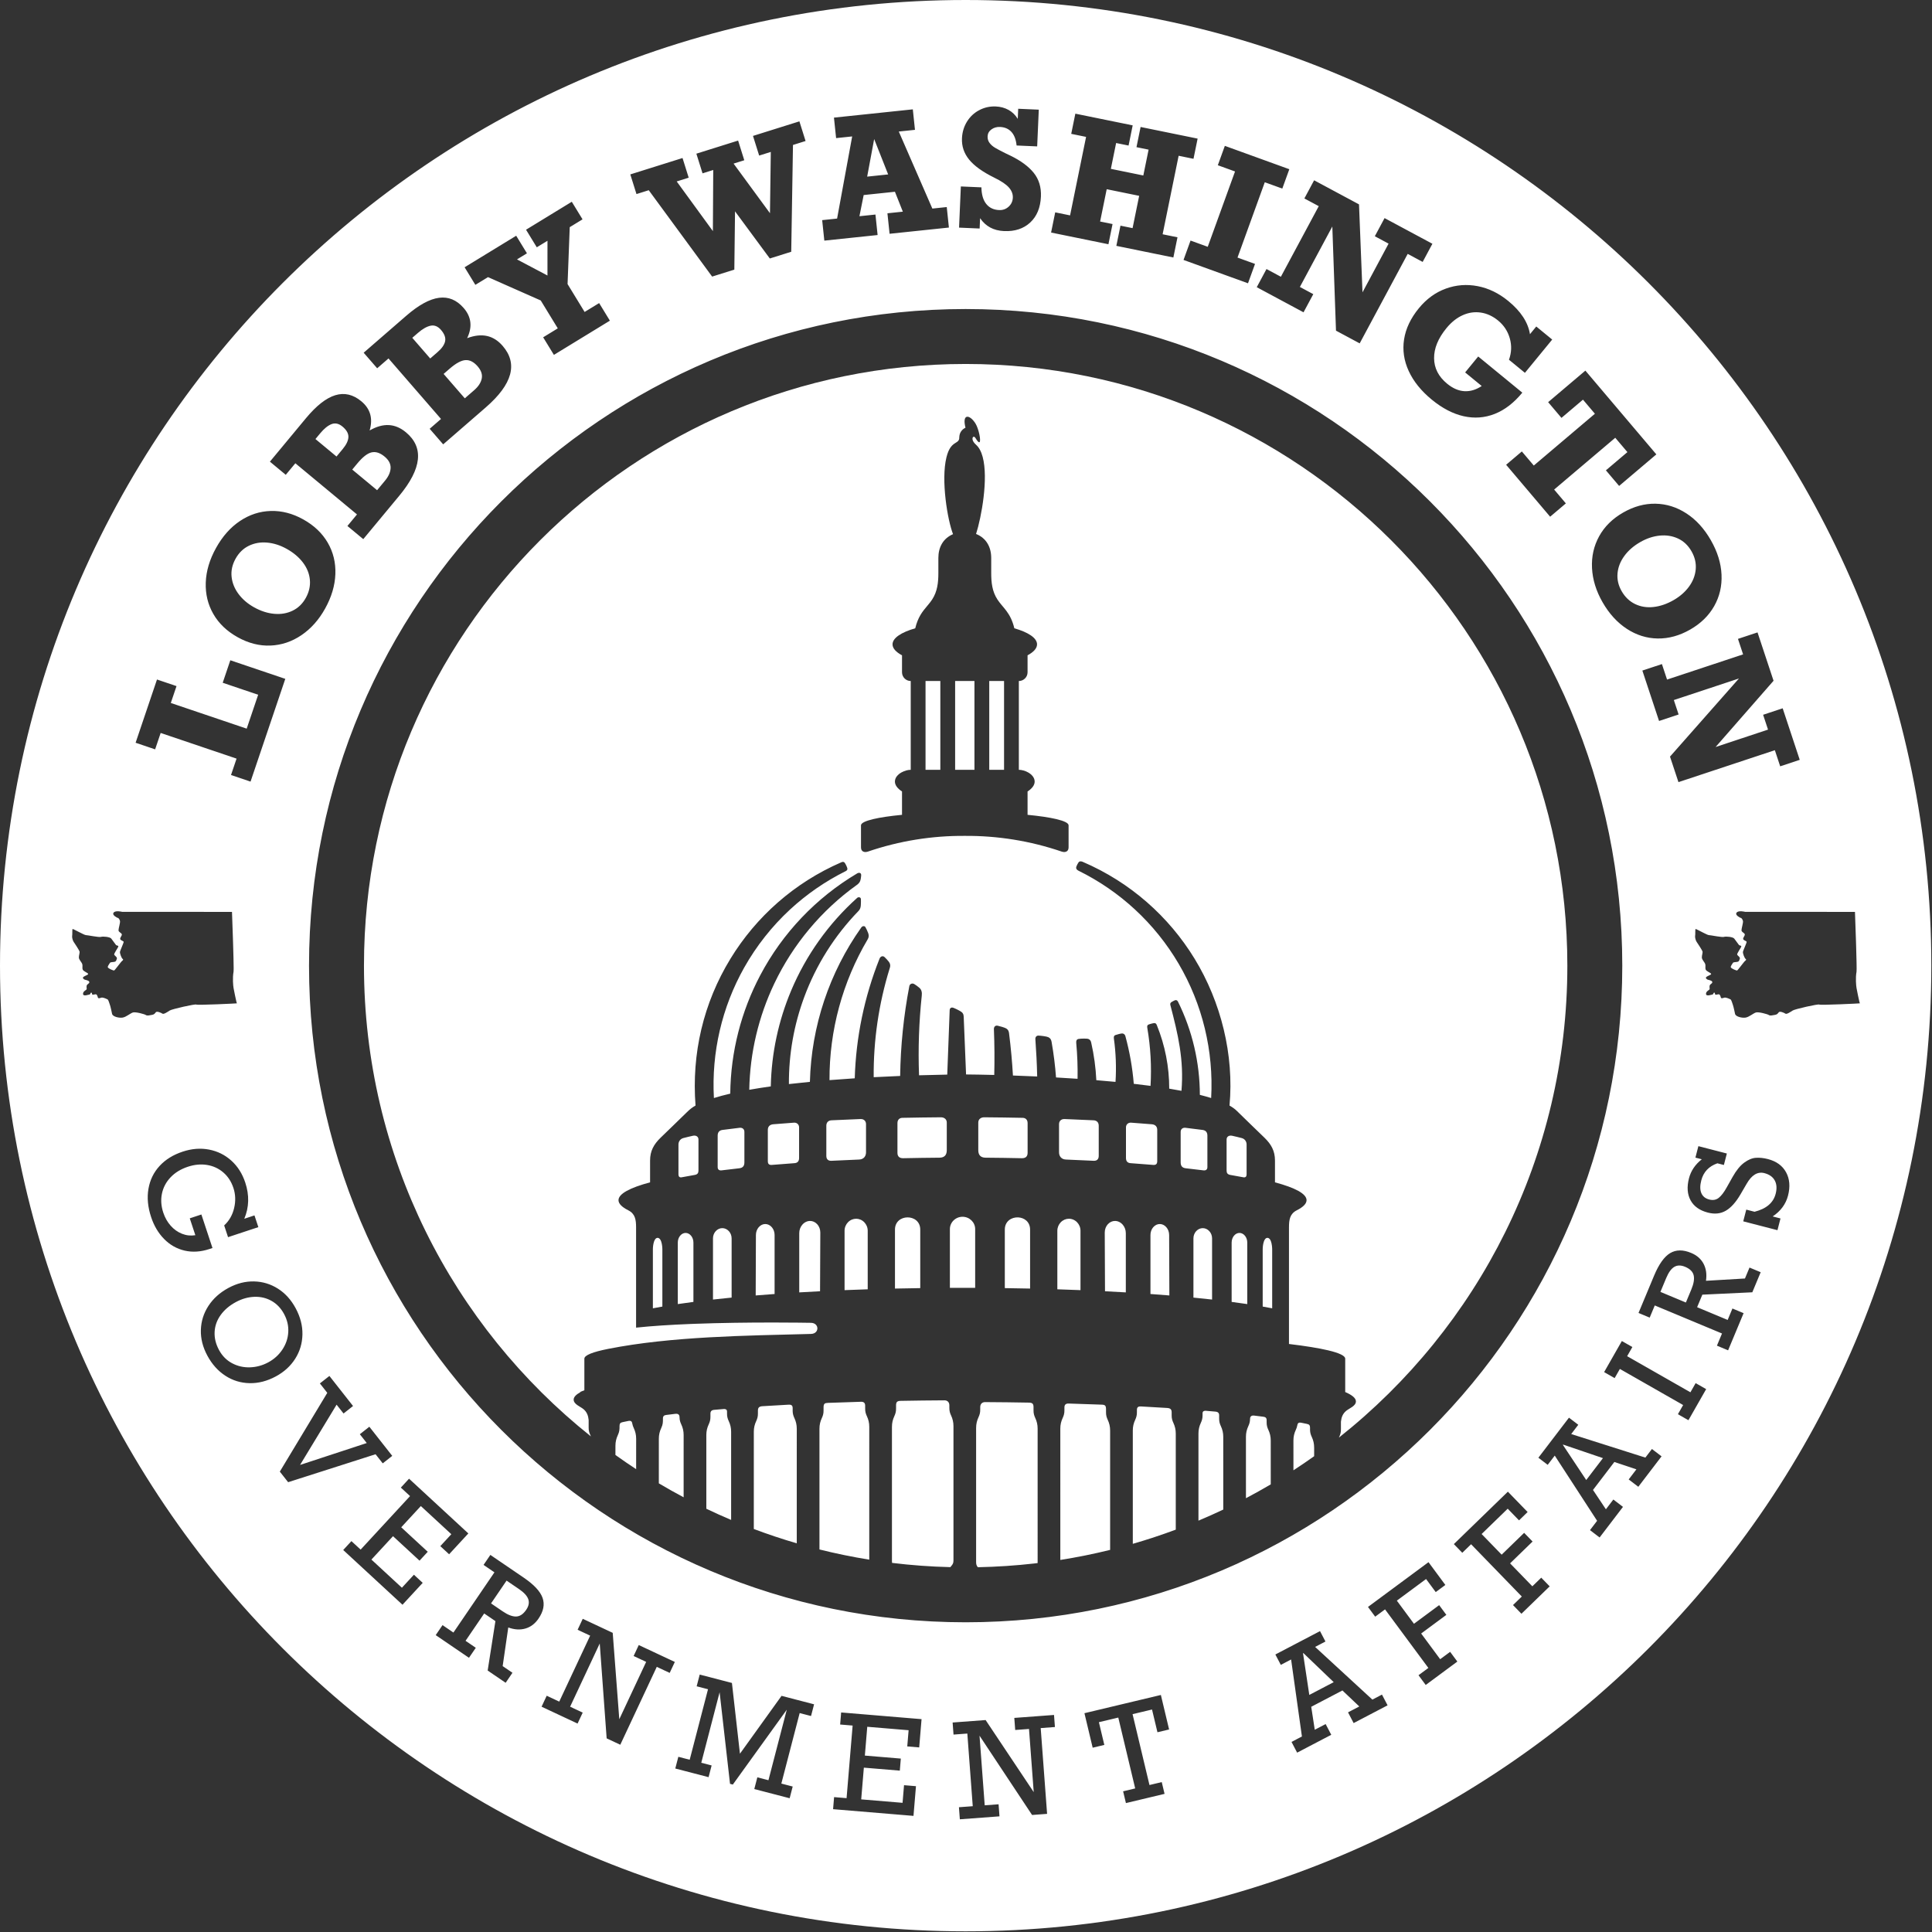 <?xml version="1.0" encoding="UTF-8"?>
<svg width="586px" height="586px" viewBox="0 0 586 586" version="1.1" xmlns="http://www.w3.org/2000/svg" xmlns:xlink="http://www.w3.org/1999/xlink">
    <rect x="0" y="0" width="586" height="586" fill="#333333" stroke="none"/>
    <title>Lobby WA Logo White</title>
    <defs>
        <path d="M292.895,5.68434189e-14 C454.658,5.68434189e-14 585.793,131.134 585.793,292.896 C585.793,454.659 454.658,585.793 292.895,585.793 C131.133,585.793 -1.70530257e-13,454.659 -1.70530257e-13,292.896 C-1.70530257e-13,131.134 131.133,5.68434189e-14 292.895,5.68434189e-14 Z M319.697,520.167 L307.651,521.064 L307.923,524.727 L312.11,524.414 L313.54,543.571 L298.951,521.713 L288.943,522.459 L289.215,526.121 L293.404,525.809 L295.047,547.844 L290.858,548.156 L291.132,551.818 L303.156,550.921 L302.884,547.26 L298.676,547.573 L297.102,526.456 L313.042,550.505 L317.596,550.166 L315.658,524.15 L319.971,523.828 L319.697,520.167 Z M255.131,519.408 L254.825,523.068 L258.613,523.383 L256.777,545.403 L252.99,545.087 L252.685,548.747 L277.073,550.779 L277.825,541.771 L274.204,541.469 L273.759,546.818 L261.214,545.773 L262.017,536.15 L272.926,537.059 L273.231,533.4 L262.322,532.49 L263.051,523.753 L275.594,524.798 L275.184,529.71 L278.805,530.012 L279.519,521.441 L255.131,519.408 Z M352.106,514.105 L328.924,519.635 L331.421,530.1 L334.955,529.258 L333.31,522.363 L339.191,520.96 L344.319,542.453 L340.655,543.327 L341.507,546.899 L353.225,544.103 L352.374,540.531 L348.65,541.42 L343.523,519.927 L349.424,518.519 L351.07,525.413 L354.602,524.571 L352.106,514.105 Z M212.231,507.918 L211.307,511.473 L214.751,512.368 L209.192,533.753 L205.747,532.858 L204.823,536.412 L214.921,539.037 L215.845,535.484 L212.707,534.667 L218.267,513.282 L221.425,541.059 L222.276,541.279 L238.638,518.579 L233.078,539.964 L229.71,539.088 L228.786,542.642 L239.512,545.43 L240.436,541.877 L236.991,540.981 L242.55,519.595 L245.996,520.491 L246.92,516.938 L237.052,514.372 L224.435,531.923 L222.003,510.46 L212.231,507.918 Z M400.379,494.74 L386.835,501.827 L388.484,504.978 L391.607,503.343 L394.889,526.696 L391.735,528.346 L393.437,531.6 L403.786,526.185 L402.084,522.932 L398.783,524.658 L397.713,517.689 L407.174,512.738 L412.29,517.59 L408.874,519.379 L410.576,522.632 L420.87,517.246 L419.167,513.992 L416.26,515.513 L398.894,499.53 L402.027,497.89 L400.379,494.74 Z M176.756,491.004 L175.198,494.328 L179.002,496.111 L169.626,516.12 L165.823,514.337 L164.266,517.663 L175.186,522.778 L176.743,519.454 L172.923,517.664 L181.908,498.488 L184.005,527.264 L188.14,529.202 L199.209,505.578 L203.125,507.413 L204.683,504.088 L193.744,498.963 L192.187,502.288 L195.989,504.069 L187.839,521.465 L185.844,495.262 L176.756,491.004 Z M395.329,501.395 L404.532,510.219 L397.128,514.094 L395.223,501.451 L395.329,501.395 Z M433.282,473.825 L414.926,487.406 L417.11,490.357 L420.1,488.145 L433.242,505.907 L430.252,508.121 L432.437,511.072 L442.03,503.975 L439.846,501.023 L436.823,503.259 L431.056,495.464 L438.698,489.81 L436.514,486.859 L428.872,492.512 L423.681,485.496 L432.545,478.938 L435.476,482.899 L438.396,480.739 L433.282,473.825 Z M148.733,471.625 L146.665,474.659 L149.971,476.911 L137.528,495.172 L134.223,492.919 L132.156,495.953 L142.248,502.831 L144.315,499.796 L141.208,497.679 L146.86,489.385 L150.264,491.704 L147.916,506.694 L153.369,510.409 L155.436,507.374 L152.465,505.35 L154.165,493.63 C156.018,494.309 157.745,494.418 159.35,493.958 C160.954,493.499 162.288,492.488 163.351,490.927 C164.855,488.72 165.262,486.632 164.571,484.663 C163.88,482.695 161.968,480.643 158.837,478.51 L158.837,478.51 L148.733,471.625 Z M292.895,93.733 C182.9,93.733 93.732,182.901 93.732,292.896 C93.732,402.892 182.9,492.06 292.895,492.06 C402.891,492.06 492.058,402.892 492.058,292.896 C492.058,182.901 402.891,93.733 292.895,93.733 Z M153.651,479.419 L157.405,481.978 C158.943,483.025 159.885,484.054 160.235,485.064 C160.585,486.076 160.374,487.147 159.603,488.278 C158.7,489.603 157.68,490.28 156.543,490.309 C155.405,490.339 154.048,489.816 152.468,488.74 L152.468,488.74 L148.939,486.334 L153.651,479.419 Z M457.357,452.444 L440.971,468.344 L443.528,470.98 L446.198,468.389 L461.585,484.247 L458.915,486.837 L461.473,489.472 L470.036,481.163 L467.48,478.527 L464.781,481.145 L458.028,474.187 L464.851,467.566 L462.294,464.931 L455.471,471.551 L449.394,465.288 L457.307,457.608 L460.739,461.146 L463.346,458.615 L457.357,452.444 Z M124.074,448.508 L121.583,451.205 L124.375,453.784 L109.384,470.017 L106.592,467.439 L104.101,470.136 L122.08,486.739 L128.214,480.098 L125.545,477.634 L121.903,481.578 L112.656,473.038 L119.207,465.944 L127.249,473.371 L129.74,470.673 L121.698,463.247 L127.646,456.805 L136.894,465.344 L133.55,468.964 L136.22,471.429 L142.054,465.111 L124.074,448.508 Z M475.886,429.998 L466.609,442.147 L469.435,444.304 L471.575,441.502 L484.423,461.278 L482.262,464.107 L485.181,466.336 L492.269,457.053 L489.35,454.824 L487.089,457.785 L483.174,451.921 L489.654,443.435 L496.342,445.669 L494.002,448.733 L496.92,450.961 L503.971,441.728 L501.051,439.5 L499.061,442.108 L476.565,434.966 L478.711,432.155 L475.886,429.998 Z M99.911,417.341 L97.025,419.611 L99.27,422.467 L84.871,446.361 L87.395,449.569 L113.914,441.09 L116.088,443.854 L118.974,441.584 L112.027,432.748 L109.14,435.018 L111.241,437.691 L91.01,444.334 L102.093,426.056 L104.195,428.729 L107.082,426.46 L99.911,417.341 Z M474.123,438.164 L486.194,442.269 L481.123,448.91 L474.051,438.26 L474.123,438.164 Z M491.93,406.749 L486.551,416.176 L489.741,417.996 L491.327,415.216 L510.518,426.168 L508.932,428.947 L512.121,430.767 L517.501,421.34 L514.311,419.52 L512.725,422.3 L493.533,411.349 L495.119,408.569 L491.93,406.749 Z M77.027,388.672 C74.407,388.616 71.82,389.277 69.267,390.657 C66.69,392.05 64.676,393.859 63.224,396.087 C61.772,398.314 61.007,400.744 60.927,403.377 C60.848,406.009 61.505,408.614 62.897,411.191 C64.309,413.802 66.126,415.831 68.351,417.278 C70.575,418.725 73.026,419.475 75.704,419.53 C78.382,419.585 81.038,418.901 83.672,417.477 C86.18,416.122 88.136,414.336 89.542,412.118 C90.948,409.901 91.678,407.454 91.732,404.776 C91.787,402.098 91.097,399.429 89.66,396.773 C88.28,394.218 86.485,392.244 84.274,390.848 C82.062,389.454 79.646,388.728 77.027,388.672 Z M77.132,393.344 C79.031,393.272 80.772,393.682 82.355,394.571 C83.939,395.462 85.204,396.784 86.151,398.536 C87.117,400.322 87.545,402.162 87.436,404.056 C87.328,405.949 86.733,407.709 85.653,409.337 C84.572,410.964 83.144,412.257 81.369,413.216 C79.629,414.156 77.786,414.66 75.84,414.728 C73.895,414.795 72.08,414.381 70.397,413.486 C68.714,412.59 67.394,411.254 66.434,409.479 C65.444,407.647 64.998,405.809 65.097,403.965 C65.195,402.122 65.806,400.419 66.93,398.857 C68.054,397.295 69.588,395.989 71.535,394.937 C73.367,393.947 75.233,393.416 77.132,393.344 Z M512.945,380.027 C510.48,378.998 508.353,379.021 506.564,380.095 C504.776,381.169 503.151,383.454 501.692,386.95 L501.692,386.95 L496.984,398.235 L500.373,399.649 L501.913,395.957 L522.306,404.465 L520.766,408.157 L524.155,409.571 L528.857,398.299 L525.468,396.885 L524.021,400.355 L514.757,396.491 L516.343,392.689 L531.498,391.969 L534.038,385.88 L530.649,384.466 L529.265,387.784 L517.444,388.481 C517.735,386.53 517.494,384.814 516.72,383.336 C515.947,381.857 514.689,380.754 512.945,380.027 Z M507.831,384.262 C508.751,383.716 509.842,383.706 511.105,384.232 C512.585,384.851 513.454,385.713 513.712,386.821 C513.97,387.928 513.731,389.364 512.995,391.128 L512.995,391.128 L511.35,395.069 L503.628,391.847 L505.377,387.654 C506.093,385.939 506.911,384.808 507.831,384.262 Z M63.411,348.684 C60.834,348.187 58.166,348.395 55.41,349.307 C52.519,350.264 50.181,351.712 48.397,353.654 C46.612,355.595 45.488,357.906 45.026,360.588 C44.563,363.271 44.833,366.126 45.835,369.153 C46.714,371.809 48.031,374.029 49.787,375.813 C51.543,377.596 53.609,378.766 55.987,379.323 C58.365,379.879 60.882,379.718 63.539,378.838 L63.539,378.838 L64.446,378.538 L61.082,368.37 L57.559,369.536 L59.252,374.653 C57.862,374.881 56.511,374.735 55.202,374.217 C53.893,373.697 52.745,372.879 51.758,371.76 C50.771,370.642 50.026,369.324 49.524,367.804 C48.862,365.804 48.729,363.871 49.126,362.006 C49.524,360.142 50.399,358.499 51.753,357.079 C53.105,355.658 54.845,354.596 56.97,353.893 C58.997,353.222 60.945,353.04 62.814,353.346 C64.684,353.652 66.323,354.409 67.729,355.615 C69.136,356.822 70.159,358.389 70.797,360.316 C71.439,362.255 71.513,364.284 71.019,366.4 C70.526,368.517 69.518,370.28 67.995,371.689 L67.995,371.689 L69.171,375.247 L78.361,372.205 L77.183,368.645 L74.096,369.666 C75.563,366.18 75.661,362.521 74.394,358.691 C73.498,355.985 72.089,353.765 70.164,352.031 C68.24,350.296 65.988,349.181 63.411,348.684 Z M515.14,347.643 L514.24,351.122 L516.181,351.623 C514.172,353.203 512.875,355.127 512.288,357.397 C511.614,360.006 511.775,362.231 512.772,364.069 C513.77,365.907 515.522,367.15 518.03,367.798 C520.071,368.325 521.874,368.139 523.438,367.238 C525.001,366.338 526.479,364.703 527.872,362.334 L527.872,362.334 L529.792,359.037 C531.329,356.369 533.118,355.299 535.16,355.826 C536.659,356.214 537.707,356.955 538.304,358.051 C538.901,359.147 538.993,360.495 538.58,362.095 C537.873,364.83 535.739,366.646 532.177,367.54 L532.177,367.54 L529.665,366.892 L528.747,370.447 L539.126,373.129 L540.044,369.574 L537.676,368.961 C540.111,367.331 541.664,365.224 542.331,362.641 C543.033,359.93 542.834,357.573 541.739,355.569 C540.644,353.564 538.805,352.228 536.22,351.561 C534.935,351.229 533.724,351.101 532.589,351.177 C531.453,351.253 530.271,351.742 529.045,352.641 C527.817,353.541 526.645,354.983 525.527,356.967 L525.527,356.967 L523.774,360.084 C522.938,361.603 522.121,362.679 521.325,363.314 C520.529,363.949 519.564,364.12 518.43,363.827 C517.246,363.52 516.447,362.87 516.032,361.875 C515.617,360.88 515.612,359.601 516.016,358.037 C516.677,355.478 518.308,353.748 520.909,352.845 L520.909,352.845 L522.876,353.354 L523.776,349.874 L515.14,347.643 Z M37.079,276.58 C37.079,276.58 35.035,276.035 34.456,276.822 C33.878,277.608 35.655,278.392 35.655,278.392 C35.947,278.381 36.221,278.788 36.382,279.299 C36.543,279.811 35.93,281.607 35.947,282.173 C35.964,282.738 36.842,282.961 36.939,283.37 C37.036,283.779 36.541,284.172 36.447,284.686 C36.353,285.199 37.478,285.383 37.507,285.671 C37.536,285.958 36.549,288.08 36.403,288.625 C36.259,289.17 36.95,290.753 37.186,290.835 C37.421,290.916 37.399,291.235 37.072,291.431 C36.922,291.521 36.446,292.126 35.95,292.762 L35.95,292.762 L35.68,293.11 C35.188,293.741 34.734,294.317 34.625,294.352 C34.387,294.428 32.852,293.753 32.712,293.413 C32.573,293.073 33.164,292.421 33.32,292.09 C33.417,291.885 33.745,291.842 34.1,291.81 L34.1,291.81 L34.368,291.786 C34.501,291.774 34.631,291.757 34.747,291.729 C35.249,291.61 35.238,291.318 35.433,290.82 C35.629,290.321 34.804,289.909 34.645,289.574 C34.487,289.238 35.8,287.492 35.883,287.099 C35.966,286.705 35.385,286.903 35.151,286.585 C34.919,286.268 34.142,285.235 33.759,284.697 C33.376,284.16 31.208,283.97 30.627,284.167 C30.046,284.364 26.532,283.63 26.041,283.629 C25.55,283.629 22.183,281.7 22.025,281.777 C21.945,281.816 21.935,282.226 21.932,282.678 L21.932,282.678 L21.931,283.02 C21.929,283.36 21.922,283.677 21.886,283.833 C21.788,284.249 22.059,285.305 22.347,285.688 C22.635,286.071 23.947,288.116 24.104,288.53 C24.262,288.944 23.916,289.714 23.921,290.4 C23.927,291.086 24.754,291.832 24.942,292.376 C25.131,292.921 24.874,293.571 25.099,294.107 C25.325,294.642 26.733,295.113 26.744,295.405 C26.755,295.697 25.806,295.922 25.325,296.292 C24.843,296.663 25.52,297.11 25.769,297.168 C26.019,297.227 26.986,297.409 27.079,297.799 C27.172,298.19 26.907,298.233 26.49,298.627 C26.073,299.021 26.339,299.723 26.29,300.011 C26.24,300.298 25.124,300.641 25.188,301.49 C25.254,302.34 26.916,301.648 27.134,301.656 C27.352,301.663 27.43,301.251 27.57,301.099 C27.711,300.948 27.876,301.145 27.928,301.525 C27.979,301.906 28.627,301.575 29.04,301.578 C29.453,301.581 29.588,302.23 29.686,302.561 C29.784,302.891 30.138,302.806 30.682,302.617 C31.148,302.456 31.973,302.829 32.406,303.026 L32.406,303.026 L32.586,303.107 C32.914,303.245 33.161,304.364 33.345,304.812 C33.421,304.994 33.546,305.494 33.667,306.021 L33.667,306.021 L33.747,306.373 C33.868,306.915 33.972,307.418 34.001,307.56 L34.001,307.56 L34.009,307.599 C34.298,308.395 36.128,308.823 37.205,308.645 C38.282,308.467 39.509,307.35 40.314,307.099 C41.119,306.849 43.89,307.603 44.272,307.885 C44.654,308.168 45.402,307.93 46.066,307.831 C46.731,307.732 46.923,307.469 47.252,307.038 C47.581,306.606 48.901,307.195 49.278,307.459 C49.655,307.722 50.803,306.938 51.485,306.5 C52.167,306.063 59.21,304.464 59.542,304.699 C59.873,304.935 71.993,304.364 71.864,304.317 C71.797,304.292 71.559,303.237 71.327,302.129 L71.327,302.129 L71.235,301.686 C71.053,300.803 70.891,299.97 70.841,299.689 C70.718,299.011 70.491,296.623 70.84,294.739 C70.857,294.643 70.867,294.38 70.869,293.984 L70.869,293.984 L70.869,293.613 C70.865,292.14 70.796,289.458 70.71,286.652 L70.71,286.652 L70.674,285.499 C70.668,285.3 70.662,285.101 70.655,284.902 L70.636,284.307 C70.504,280.261 70.365,276.586 70.365,276.586 L70.365,276.586 Z M529.347,276.58 C529.347,276.58 527.302,276.035 526.724,276.822 C526.145,277.608 527.923,278.392 527.923,278.392 C528.216,278.381 528.489,278.788 528.65,279.299 C528.811,279.811 528.198,281.607 528.215,282.173 C528.232,282.738 529.11,282.961 529.207,283.37 C529.304,283.779 528.809,284.172 528.716,284.686 C528.622,285.199 529.746,285.383 529.775,285.671 C529.805,285.958 528.816,288.08 528.672,288.625 C528.526,289.17 529.218,290.753 529.453,290.835 C529.689,290.916 529.667,291.235 529.341,291.431 C529.191,291.521 528.714,292.126 528.219,292.762 L528.219,292.762 L527.948,293.11 C527.456,293.741 527.002,294.317 526.893,294.352 C526.656,294.428 525.12,293.753 524.98,293.413 C524.84,293.073 525.432,292.421 525.588,292.09 C525.684,291.885 526.013,291.842 526.368,291.81 L526.636,291.786 C526.769,291.774 526.899,291.757 527.015,291.729 C527.517,291.61 527.506,291.318 527.702,290.82 C527.897,290.321 527.072,289.909 526.914,289.574 C526.755,289.238 528.068,287.492 528.151,287.099 C528.234,286.705 527.653,286.903 527.42,286.585 C527.187,286.268 526.411,285.235 526.027,284.697 C525.644,284.16 523.477,283.97 522.896,284.167 C522.629,284.257 521.746,284.152 520.821,284.011 L520.821,284.011 L520.315,283.932 C519.394,283.784 518.533,283.629 518.308,283.629 C518.098,283.629 517.359,283.275 516.571,282.876 L516.571,282.876 L516.176,282.674 C515.253,282.201 514.372,281.739 514.292,281.777 C514.213,281.816 514.203,282.226 514.2,282.678 L514.2,282.678 L514.198,283.02 C514.196,283.36 514.19,283.677 514.153,283.833 C514.057,284.249 514.327,285.305 514.615,285.688 C514.903,286.071 516.215,288.116 516.372,288.53 C516.53,288.944 516.183,289.714 516.19,290.4 C516.196,291.086 517.022,291.832 517.21,292.376 C517.399,292.921 517.141,293.571 517.368,294.107 C517.593,294.642 519.002,295.113 519.012,295.405 C519.023,295.697 518.075,295.922 517.593,296.292 C517.112,296.663 517.788,297.11 518.038,297.168 C518.288,297.227 519.254,297.409 519.346,297.799 C519.44,298.19 519.175,298.233 518.758,298.627 C518.341,299.021 518.607,299.723 518.557,300.011 C518.508,300.298 517.392,300.641 517.457,301.49 C517.521,302.34 519.183,301.648 519.401,301.656 C519.619,301.663 519.698,301.251 519.839,301.099 C519.979,300.948 520.144,301.145 520.195,301.525 C520.226,301.754 520.472,301.726 520.752,301.668 L520.752,301.668 L520.943,301.627 C521.071,301.6 521.197,301.577 521.308,301.578 C521.721,301.581 521.856,302.23 521.954,302.561 C522.053,302.891 522.405,302.806 522.95,302.617 C523.494,302.429 524.527,302.969 524.854,303.107 C525.182,303.245 525.429,304.364 525.614,304.812 C525.799,305.258 526.278,307.599 526.278,307.599 C526.566,308.395 528.396,308.823 529.473,308.645 C530.551,308.467 531.777,307.35 532.582,307.099 C533.386,306.849 536.159,307.603 536.541,307.885 C536.922,308.168 537.671,307.93 538.335,307.831 C538.998,307.732 539.191,307.469 539.52,307.038 C539.85,306.606 541.169,307.195 541.546,307.459 C541.923,307.722 543.072,306.938 543.753,306.5 C544.435,306.063 551.479,304.464 551.809,304.699 C552.141,304.935 564.261,304.364 564.132,304.317 C564.066,304.292 563.827,303.237 563.595,302.129 L563.503,301.686 C563.321,300.803 563.159,299.97 563.109,299.689 C562.986,299.011 562.759,296.623 563.108,294.739 C563.187,294.313 563.099,290.606 562.978,286.652 L562.943,285.499 C562.801,281.013 562.633,276.586 562.633,276.586 L562.633,276.586 Z M533.08,191.816 L527.147,193.781 L528.704,198.48 L505.637,206.123 L504.08,201.424 L498.148,203.39 L503.213,218.68 L509.146,216.714 L507.695,212.333 L527.445,205.791 L506.532,229.489 L509.096,237.23 L538.334,227.544 L539.953,232.433 L545.885,230.467 L540.707,214.835 L534.774,216.801 L536.264,221.297 L520.361,226.58 L537.94,206.483 L533.08,191.816 Z M69.859,200.268 L67.551,207.091 L78.303,210.728 L74.827,221.006 L51.808,213.221 L53.538,208.105 L47.617,206.103 L41.13,225.286 L47.051,227.288 L48.733,222.315 L71.752,230.1 L70.07,235.073 L75.991,237.075 L86.532,205.907 L69.859,200.268 Z M82.585,154.977 L82.131,154.984 C78.799,155.078 75.691,156.088 72.805,158.013 C69.919,159.937 67.495,162.664 65.532,166.193 C63.57,169.72 62.53,173.226 62.41,176.706 C62.29,180.188 63.059,183.368 64.719,186.246 C66.378,189.126 68.836,191.471 72.095,193.281 C75.366,195.102 78.68,195.943 82.035,195.806 C85.39,195.668 88.514,194.621 91.41,192.665 C94.305,190.708 96.706,188.014 98.612,184.586 C100.559,181.086 101.595,177.597 101.722,174.119 C101.849,170.642 101.073,167.463 99.395,164.584 C97.718,161.706 95.244,159.356 91.971,157.536 C88.742,155.74 85.461,154.89 82.131,154.984 Z M502.157,152.781 C498.835,152.716 495.558,153.61 492.324,155.465 C489.076,157.327 486.645,159.731 485.029,162.674 C483.414,165.617 482.697,168.834 482.879,172.324 C483.059,175.815 484.126,179.26 486.077,182.664 C488.07,186.138 490.522,188.827 493.434,190.731 C496.348,192.636 499.469,193.612 502.802,193.663 C506.133,193.713 509.423,192.807 512.672,190.944 C515.876,189.106 518.298,186.736 519.938,183.835 C521.577,180.934 522.318,177.75 522.16,174.285 C522.003,170.819 520.92,167.335 518.911,163.833 C516.903,160.332 514.439,157.63 511.519,155.73 C508.599,153.83 505.479,152.846 502.157,152.781 Z M75.494,165.532 C77.188,164.715 79.033,164.396 81.029,164.576 C83.025,164.756 84.998,165.387 86.947,166.471 C88.996,167.611 90.638,168.988 91.872,170.605 C93.106,172.221 93.812,173.968 93.989,175.844 C94.165,177.72 93.752,179.56 92.748,181.366 C91.776,183.114 90.452,184.398 88.777,185.216 C87.102,186.034 85.246,186.356 83.21,186.182 C81.174,186.008 79.131,185.352 77.082,184.213 C75.133,183.129 73.558,181.783 72.355,180.174 C71.153,178.567 70.451,176.831 70.248,174.969 C70.045,173.106 70.445,171.272 71.449,169.467 C72.453,167.661 73.802,166.35 75.494,165.532 Z M503.414,162.456 C505.411,162.258 507.26,162.552 508.96,163.339 C510.66,164.127 512.023,165.417 513.052,167.209 C514.079,169.001 514.506,170.834 514.331,172.706 C514.157,174.577 513.478,176.322 512.293,177.939 C511.108,179.555 509.548,180.919 507.614,182.028 C505.58,183.194 503.553,183.889 501.531,184.11 C499.509,184.333 497.65,184.035 495.951,183.218 C494.254,182.401 492.89,181.096 491.863,179.305 C490.868,177.569 490.452,175.773 490.617,173.916 C490.781,172.059 491.464,170.303 492.664,168.65 C493.864,166.995 495.482,165.585 497.515,164.419 C499.45,163.309 501.416,162.655 503.414,162.456 Z M109.593,121.713 C107.101,119.646 104.469,119.032 101.697,119.874 C98.926,120.717 95.955,123.048 92.783,126.87 L92.783,126.87 L81.865,140.027 L86.675,144.018 L89.581,140.517 L108.28,156.034 L105.375,159.537 L110.185,163.527 L121.097,150.377 C127.956,142.112 128.629,135.691 123.116,131.116 C121.474,129.753 119.745,129.025 117.929,128.932 C116.112,128.839 114.174,129.383 112.115,130.564 C113.177,126.94 112.336,123.99 109.593,121.713 Z M480.864,112.413 L469.573,121.981 L473.612,126.749 L480.136,121.222 L483.756,125.495 L465.217,141.204 L461.596,136.931 L456.828,140.971 L470.177,156.727 L474.945,152.686 L471.39,148.489 L489.929,132.781 L493.614,137.13 L487.091,142.657 L491.1,147.388 L502.391,137.82 L480.864,112.413 Z M112.691,137.214 C113.952,136.918 115.272,137.342 116.651,138.486 C117.917,139.536 118.524,140.691 118.476,141.951 C118.426,143.21 117.86,144.491 116.779,145.793 L116.779,145.793 L114.378,148.686 L106.839,142.428 L108.382,140.569 C109.992,138.628 111.429,137.509 112.691,137.214 Z M100.562,128.642 C101.665,128.216 102.769,128.46 103.87,129.375 C105.111,130.404 105.711,131.463 105.675,132.552 C105.638,133.641 105.063,134.856 103.952,136.196 L103.952,136.196 L102.067,138.468 L95.679,133.168 L97.113,131.44 C98.307,130 99.457,129.067 100.562,128.642 Z M140.643,93.426 C138.521,90.98 136.024,89.947 133.152,90.327 C130.28,90.707 126.97,92.525 123.218,95.779 L123.218,95.779 L110.305,106.984 L114.401,111.704 L117.838,108.723 L133.763,127.076 L130.326,130.058 L134.423,134.779 L147.33,123.58 C155.442,116.54 157.152,110.314 152.456,104.903 C151.057,103.292 149.47,102.292 147.693,101.904 C145.916,101.517 143.916,101.738 141.692,102.569 C143.329,99.166 142.979,96.119 140.643,93.426 Z M448.201,86.795 C444.892,86.157 441.672,86.405 438.539,87.542 C435.406,88.677 432.678,90.662 430.355,93.494 C427.879,96.516 426.384,99.66 425.875,102.926 C425.365,106.192 425.834,109.398 427.285,112.545 C428.735,115.692 431.071,118.587 434.292,121.228 C437.489,123.849 440.71,125.521 443.957,126.246 C447.204,126.971 450.344,126.735 453.377,125.538 C456.411,124.341 459.197,122.194 461.738,119.097 L461.738,119.097 L448.359,108.127 L444.397,112.96 L449.423,117.082 C447.707,118.225 445.962,118.748 444.187,118.651 C442.412,118.555 440.662,117.8 438.936,116.384 C436.329,114.247 435.009,111.675 434.977,108.669 C434.946,105.664 436.194,102.619 438.723,99.535 C440.21,97.721 441.853,96.411 443.654,95.603 C445.454,94.794 447.288,94.53 449.155,94.808 C451.023,95.086 452.769,95.892 454.394,97.224 C456.145,98.66 457.327,100.462 457.941,102.628 C458.556,104.795 458.472,106.959 457.691,109.119 L457.691,109.119 L462.528,113.085 L470.803,102.993 L465.97,99.031 L464.058,101.361 C463.483,97.774 461.293,94.421 457.49,91.303 C454.606,88.937 451.51,87.435 448.201,86.795 Z M141.177,109.224 C142.47,109.137 143.704,109.77 144.878,111.123 C145.956,112.365 146.368,113.604 146.114,114.838 C145.86,116.073 145.094,117.245 143.815,118.354 L143.815,118.354 L140.977,120.818 L134.554,113.416 L136.38,111.833 C138.285,110.18 139.884,109.31 141.177,109.224 Z M130.605,98.792 C131.763,98.552 132.812,98.972 133.751,100.055 C134.806,101.272 135.227,102.414 135.013,103.483 C134.8,104.551 134.036,105.657 132.72,106.798 L132.72,106.798 L130.49,108.732 L125.05,102.463 L126.747,100.992 C128.16,99.766 129.445,99.033 130.605,98.792 Z M173.43,61.196 L159.555,69.677 L162.814,75.01 L166.057,73.028 L166.051,83.565 L156.81,78.68 L159.829,76.835 L156.568,71.503 L140.922,81.066 L144.181,86.399 L148.014,84.057 L164.012,91.135 L169.184,99.597 L164.747,102.309 L168.006,107.641 L184.986,97.263 L181.726,91.93 L177.322,94.622 L172.15,86.161 L172.808,68.901 L176.69,66.529 L173.43,61.196 Z M398.588,54.685 L395.633,60.192 L399.995,62.532 L388.505,83.944 L384.144,81.603 L381.188,87.111 L395.38,94.727 L398.335,89.219 L394.271,87.038 L404.108,68.706 L405.224,100.293 L412.409,104.149 L426.973,77.009 L431.511,79.444 L434.466,73.938 L419.956,66.151 L417.002,71.658 L421.175,73.898 L413.263,88.67 L412.204,61.991 L398.588,54.685 Z M371.51,44.242 L369.382,50.119 L374.601,52.008 L366.324,74.857 L361.106,72.966 L358.978,78.842 L378.535,85.926 L380.663,80.05 L375.351,78.126 L383.626,55.278 L388.938,57.202 L391.067,51.326 L371.51,44.242 Z M242.468,36.807 L228.392,41.224 L230.263,47.187 L233.793,46.079 L233.541,64.666 L222.506,49.622 L225.75,48.603 L223.878,42.639 L211.217,46.613 L213.088,52.576 L216.333,51.558 L216.228,70.098 L205.251,55.035 L208.89,53.893 L207.019,47.93 L191.181,52.9 L193.052,58.864 L196.773,57.696 L215.999,83.892 L222.732,81.778 L222.944,64.101 L233.494,78.401 L239.991,76.363 L240.52,43.969 L244.34,42.769 L242.468,36.807 Z M326.166,34.476 L324.916,40.6 L329.423,41.52 L324.566,65.329 L320.059,64.409 L318.809,70.534 L336.201,74.082 L337.45,67.957 L333.678,67.188 L335.677,57.389 L345.524,59.398 L343.525,69.197 L339.851,68.448 L338.602,74.571 L355.895,78.1 L357.145,71.975 L352.637,71.056 L357.495,47.247 L362.002,48.166 L363.252,42.043 L345.958,38.514 L344.709,44.639 L348.383,45.388 L346.783,53.226 L336.936,51.217 L338.535,43.379 L342.308,44.148 L343.557,38.025 L326.166,34.476 Z M276.869,33.167 L252.95,35.677 L253.602,41.892 L258.476,41.38 L253.901,66.294 L249.376,66.769 L250.029,72.985 L266.19,71.289 L265.537,65.073 L260.675,65.583 L261.964,59.159 L271.444,58.163 L273.842,64.202 L269.167,64.692 L269.82,70.908 L287.815,69.02 L287.162,62.804 L282.793,63.263 L272.614,39.897 L277.521,39.382 L276.869,33.167 Z M302.046,32.293 C300.258,32.214 298.585,32.586 297.026,33.405 C295.467,34.224 294.224,35.389 293.294,36.896 C292.365,38.404 291.859,40.091 291.777,41.962 C291.673,44.351 292.397,46.501 293.949,48.41 C295.502,50.32 298.055,52.151 301.609,53.902 C303.697,54.922 305.164,55.911 306.01,56.869 C306.855,57.827 307.253,58.859 307.206,59.964 C307.158,61.053 306.731,61.964 305.926,62.694 C305.121,63.426 304.158,63.767 303.038,63.717 C301.365,63.644 300.061,63.019 299.129,61.844 C298.196,60.67 297.711,58.997 297.676,56.825 L297.676,56.825 L291.439,56.553 L290.893,69.041 L297.137,69.314 L297.275,66.175 C298.94,68.645 301.365,69.949 304.549,70.089 C307.814,70.231 310.456,69.365 312.475,67.49 C314.494,65.614 315.577,62.994 315.724,59.628 C315.848,56.799 315.126,54.405 313.56,52.446 C311.992,50.488 309.623,48.739 306.451,47.198 L306.451,47.198 L304.992,46.499 C303.589,45.802 302.539,45.247 301.841,44.833 C301.142,44.42 300.578,43.927 300.147,43.354 C299.717,42.781 299.517,42.113 299.551,41.349 C299.589,40.487 299.977,39.786 300.718,39.248 C301.458,38.71 302.332,38.464 303.34,38.508 C304.771,38.571 305.917,39.073 306.78,40.016 C307.643,40.958 308.165,42.33 308.346,44.13 L308.346,44.13 L314.589,44.403 L315.077,33.263 L308.832,32.99 L308.698,36.055 C307.983,34.884 307.054,33.979 305.91,33.342 C304.765,32.706 303.477,32.356 302.046,32.293 Z M265.145,42.178 L269.388,52.905 L263.023,53.573 L265.145,42.178 Z" id="path-1"></path>
    </defs>
    <g id="Lobby-WA-Logo-White" stroke="none" stroke-width="1" fill="none" fill-rule="evenodd">
        <g id="Group">
            <path d="M314.727,474.099 L313.76,474.217 C308.113,474.859 302.388,475.244 296.597,475.359 C296.315,475.016 296.055,474.614 296.068,473.869 L296.068,433.114 C296.068,431.9 296.313,430.894 296.806,429.831 C297.088,429.226 297.341,428.506 297.314,427.516 L297.314,426.799 C297.314,426.296 297.476,425.895 297.768,425.63 C298.018,425.403 298.367,425.275 298.791,425.276 C303.509,425.296 307.446,425.353 311.995,425.431 C312.558,425.44 312.955,425.502 313.196,425.758 C313.387,425.962 313.482,426.291 313.482,426.813 L313.482,427.729 C313.454,428.717 313.706,429.437 313.988,430.043 C314.483,431.108 314.726,432.111 314.726,433.326 L314.727,474.099 Z M286.476,424.739 C286.898,424.737 287.247,424.867 287.498,425.094 C287.789,425.358 287.952,425.76 287.952,426.261 L287.952,426.979 C287.923,427.968 288.176,428.688 288.459,429.293 C288.953,430.356 289.198,431.361 289.198,432.576 L289.198,473.332 C289.213,474.118 288.92,474.521 288.624,474.877 C288.481,475.046 288.356,475.187 288.255,475.333 C282.286,475.189 276.389,474.754 270.576,474.046 C270.55,473.893 270.537,473.729 270.54,473.543 L270.54,432.789 C270.54,431.574 270.783,430.57 271.278,429.507 C271.558,428.9 271.812,428.18 271.785,427.191 L271.785,426.276 C271.785,425.754 271.879,425.426 272.069,425.222 C272.31,424.966 272.707,424.903 273.269,424.895 C277.819,424.816 281.758,424.76 286.476,424.739 Z M324.126,425.71 C327.523,425.806 330.855,425.92 334.113,426.047 C334.605,426.066 334.976,426.1 335.206,426.354 C335.377,426.545 335.469,426.86 335.469,427.39 L335.469,428.304 C335.441,429.292 335.694,430.012 335.976,430.618 C336.47,431.682 336.715,432.686 336.715,433.901 L336.715,470.102 C331.756,471.324 326.717,472.343 321.609,473.151 L321.607,433.326 C321.607,432.111 321.85,431.108 322.345,430.043 C322.628,429.437 322.879,428.717 322.852,427.729 L322.852,426.889 C322.852,426.43 322.984,426.128 323.211,425.947 C323.435,425.768 323.751,425.7 324.126,425.71 Z M261.139,425.174 C261.514,425.164 261.833,425.231 262.056,425.41 C262.282,425.592 262.414,425.893 262.414,426.352 L262.414,427.191 C262.385,428.18 262.637,428.9 262.921,429.507 C263.417,430.57 263.659,431.574 263.659,432.789 L263.658,473.067 C258.549,472.245 253.51,471.209 248.553,469.972 L248.553,433.364 C248.553,432.151 248.794,431.146 249.29,430.081 C249.572,429.475 249.825,428.755 249.796,427.767 L249.796,426.852 C249.796,426.324 249.889,426.007 250.061,425.817 C250.289,425.565 250.661,425.53 251.155,425.51 C254.411,425.384 257.744,425.269 261.139,425.174 Z M345.924,426.59 L346.081,426.594 C348.78,426.736 351.42,426.89 353.985,427.053 C354.469,427.084 354.831,427.18 355.062,427.405 C355.273,427.608 355.38,427.917 355.38,428.378 L355.38,429.226 C355.35,430.214 355.604,430.934 355.886,431.54 C356.381,432.603 356.624,433.609 356.624,434.823 L356.626,463.96 C352.356,465.552 348.01,466.987 343.595,468.262 L343.594,433.901 C343.594,432.686 343.836,431.683 344.332,430.618 C344.616,430.011 344.868,429.292 344.84,428.304 L344.84,427.623 C344.84,427.13 344.998,426.862 345.246,426.722 C345.467,426.6 345.761,426.579 346.081,426.594 L345.924,426.59 Z M239.187,426.058 C239.505,426.042 239.798,426.064 240.019,426.186 C240.268,426.325 240.426,426.593 240.426,427.085 L240.425,428.03 C240.445,428.885 240.675,429.529 240.933,430.081 C241.428,431.146 241.671,432.151 241.671,433.364 L241.668,468.109 C237.254,466.82 232.909,465.369 228.64,463.763 L228.642,434.286 C228.642,433.073 228.885,432.066 229.38,431.004 C229.662,430.397 229.915,429.677 229.887,428.688 L229.887,427.84 C229.887,427.381 229.993,427.071 230.204,426.869 C230.435,426.644 230.796,426.547 231.282,426.517 C233.846,426.354 236.484,426.2 239.187,426.058 Z M365.611,427.904 L365.737,427.909 C366.711,427.989 367.673,428.072 368.619,428.157 C369.012,428.188 369.336,428.286 369.54,428.517 C369.694,428.692 369.783,428.943 369.783,429.3 L369.783,430.215 C369.755,431.204 370.007,431.924 370.29,432.529 C370.785,433.593 371.029,434.598 371.029,435.813 L371.031,457.871 C368.553,459.047 366.045,460.168 363.508,461.234 L363.507,434.823 C363.507,433.609 363.746,432.604 364.243,431.54 C364.526,430.934 364.777,430.214 364.75,429.226 L364.75,428.648 C364.75,428.296 364.912,428.092 365.141,427.989 C365.313,427.912 365.527,427.892 365.737,427.909 L365.611,427.904 Z M219.528,427.373 C219.738,427.356 219.952,427.375 220.125,427.453 C220.356,427.553 220.516,427.759 220.516,428.112 L220.516,428.688 C220.487,429.677 220.739,430.396 221.023,431.004 C221.519,432.068 221.761,433.073 221.761,434.286 L221.761,461.013 C219.224,459.939 216.715,458.808 214.238,457.622 L214.238,435.276 C214.238,434.061 214.481,433.056 214.975,431.992 C215.257,431.386 215.51,430.667 215.482,429.679 L215.482,428.762 C215.482,428.406 215.572,428.156 215.726,427.981 C215.931,427.75 216.255,427.652 216.647,427.619 C217.592,427.536 218.555,427.453 219.528,427.373 Z M379.581,429.482 C379.801,429.358 380.091,429.331 380.401,429.366 C381.362,429.476 382.302,429.598 383.221,429.717 C383.524,429.755 383.777,429.841 383.947,430.02 C384.1,430.181 384.187,430.416 384.187,430.764 L384.187,431.343 C384.158,432.331 384.412,433.051 384.694,433.657 C385.19,434.72 385.432,435.725 385.432,436.939 L385.436,450.228 C382.965,451.684 380.457,453.084 377.912,454.425 L377.909,435.813 C377.909,434.598 378.152,433.593 378.647,432.529 C378.912,431.958 379.155,431.287 379.156,430.387 C379.156,429.907 379.322,429.627 379.581,429.482 Z M204.867,428.828 C205.174,428.795 205.463,428.821 205.684,428.945 C205.944,429.09 206.11,429.37 206.11,429.85 C206.112,430.75 206.353,431.422 206.62,431.992 C207.116,433.056 207.356,434.061 207.356,435.276 L207.354,454.148 C204.811,452.796 202.303,451.385 199.832,449.918 L199.834,436.403 C199.834,435.189 200.076,434.184 200.572,433.12 C201.082,432.027 201.079,431.375 201.079,430.228 C201.079,429.88 201.168,429.644 201.318,429.483 C201.489,429.303 201.742,429.218 202.046,429.179 C202.963,429.061 203.904,428.94 204.867,428.828 Z M393.92,431.56 C394.102,431.471 394.341,431.464 394.644,431.524 C395.248,431.641 395.833,431.764 396.396,431.885 C396.749,431.964 397.008,432.055 397.165,432.272 C397.287,432.435 397.351,432.673 397.351,433.031 L397.35,433.746 C397.37,434.602 397.601,435.247 397.858,435.797 C398.353,436.861 398.596,437.867 398.596,439.082 L398.596,441.688 C396.534,443.156 394.441,444.582 392.315,445.964 L392.313,436.939 C392.313,435.725 392.556,434.72 393.051,433.657 C393.231,433.269 393.404,432.832 393.491,432.311 C393.558,431.906 393.695,431.668 393.92,431.56 Z M190.623,430.985 C190.926,430.927 191.165,430.934 191.346,431.023 C191.571,431.132 191.707,431.371 191.775,431.775 C191.862,432.296 192.035,432.732 192.215,433.12 C192.711,434.184 192.953,435.189 192.953,436.403 L192.95,445.621 C190.825,444.227 188.73,442.789 186.667,441.311 L186.67,438.544 C186.67,437.33 186.913,436.325 187.409,435.259 C187.892,434.222 187.916,433.595 187.916,432.493 C187.916,432.137 187.978,431.899 188.099,431.734 C188.258,431.519 188.517,431.427 188.869,431.35 C189.431,431.227 190.016,431.105 190.623,430.985 Z M292.895,110.397 C393.687,110.397 475.396,192.104 475.396,292.896 C475.396,350.919 448.318,402.617 406.11,436.045 L406.215,435.797 C406.498,435.192 406.75,434.472 406.722,433.484 L406.722,431.23 C406.857,429.921 407.242,428.8 408.345,427.902 C409.291,427.134 411.266,426.46 411.266,425.06 C411.266,424.083 410.138,423.134 408.021,422.224 L408.021,412.103 C408.021,411.226 406.219,410.379 402.875,409.582 C399.995,408.897 395.969,408.247 390.964,407.646 L390.964,372.26 C390.964,369.942 391.242,368.151 393.323,367.103 C395.266,366.124 396.294,365.089 396.294,364.031 C396.294,362.098 392.859,360.265 386.716,358.618 L386.716,351.997 C386.716,349.102 385.593,347.093 383.546,345.099 C380.594,342.228 378.053,339.816 375.123,336.925 C374.559,336.367 373.819,335.836 372.928,335.332 C374.34,319.966 370.355,303.906 362.324,290.774 C354.516,278.002 342.836,267.597 328.421,261.415 C327.965,261.215 327.44,261.138 327.118,261.593 C326.909,261.881 326.607,262.475 326.482,262.826 C326.277,263.389 326.541,263.814 327.063,264.068 C333.419,267.193 339.184,271.18 344.235,275.848 C349.452,280.667 353.914,286.217 357.489,292.297 C364.729,304.611 368.147,318.784 367.359,333.044 C366.29,332.709 365.143,332.39 363.931,332.085 C363.917,322.293 361.636,312.567 357.289,303.799 C357.132,303.475 356.828,303.26 356.434,303.372 C356.236,303.429 355.574,303.778 355.291,303.965 C354.969,304.173 354.894,304.488 354.986,304.852 C357.32,313.775 359.148,321.45 358.354,330.861 C357.154,330.632 355.912,330.414 354.638,330.203 C354.651,323.617 353.379,317.092 350.9,310.99 C350.762,310.654 350.607,310.332 350.189,310.312 C349.913,310.299 348.809,310.575 348.37,310.762 C347.907,310.958 347.923,311.36 347.994,311.794 C348.987,317.596 349.318,323.481 348.971,329.359 C347.31,329.137 345.612,328.928 343.889,328.731 C343.486,323.836 342.631,318.984 341.335,314.246 C341.214,313.813 340.882,313.5 340.418,313.461 C340.084,313.435 338.827,313.752 338.324,313.946 C337.831,314.134 337.795,314.552 337.86,315.029 C338.462,319.372 338.627,323.773 338.349,328.149 C336.422,327.964 334.477,327.794 332.532,327.636 C332.348,323.803 331.824,319.99 330.978,316.249 C330.866,315.748 330.678,315.361 330.14,315.137 C329.704,314.956 327.86,315.001 327.142,315.122 C326.528,315.223 326.381,315.731 326.432,316.302 C326.769,319.927 326.905,323.573 326.84,327.211 C324.637,327.059 322.453,326.923 320.307,326.804 C320.041,323.172 319.586,319.602 318.962,316.026 C318.85,315.395 318.62,314.908 317.985,314.6 C317.449,314.339 315.67,314.129 314.984,314.111 C314.355,314.093 314,314.577 314.041,315.189 C314.314,318.961 314.508,322.724 314.59,326.513 C312.035,326.394 309.571,326.297 307.239,326.216 C306.992,321.951 306.599,317.69 306.065,313.451 C305.996,312.843 305.822,312.36 305.271,311.987 C304.821,311.684 303.25,311.246 302.603,311.111 C301.867,310.96 301.434,311.466 301.466,312.195 C301.651,316.809 301.685,321.432 301.568,326.046 C298.22,325.962 295.312,325.915 293.019,325.896 L292.308,308.487 C292.276,307.756 292.162,307.293 291.537,306.872 C290.929,306.463 289.698,305.863 289.119,305.662 C288.545,305.462 288.073,305.766 288.05,306.393 L287.313,325.941 C284.831,325.982 281.94,326.048 278.757,326.147 C278.454,318.089 278.733,310 279.584,301.98 C279.68,301.069 279.569,300.241 278.856,299.606 C278.431,299.228 277.66,298.686 277.294,298.472 C276.691,298.118 275.947,298.414 275.811,299.112 C274.09,308.088 273.158,317.214 273.028,326.351 C270.46,326.455 267.767,326.579 265.001,326.727 C264.902,315.589 266.535,304.448 269.822,293.807 L269.92,293.492 C270.125,292.839 270.004,292.266 269.606,291.723 C269.273,291.276 268.612,290.581 268.292,290.291 C267.746,289.785 267.044,290.105 266.786,290.748 C262.173,302.308 259.619,314.615 259.256,327.064 C256.724,327.226 254.159,327.409 251.597,327.616 C251.529,312.595 255.546,297.817 263.183,284.907 C263.551,284.294 263.572,283.712 263.345,283.046 C263.155,282.501 262.691,281.543 262.493,281.212 C262.213,280.735 261.559,280.874 261.263,281.284 C251.531,294.992 246.087,311.304 245.652,328.14 C243.504,328.347 241.374,328.569 239.286,328.813 C239.232,319.72 240.836,310.798 243.923,302.452 C247.523,292.702 253.144,283.787 260.383,276.325 C260.867,275.828 261.044,275.286 261.094,274.616 C261.139,274.024 261.152,273.096 261.125,272.706 C261.084,272.112 260.382,271.982 259.972,272.355 C251.313,280.135 244.471,289.752 239.957,300.477 C236.132,309.572 233.996,319.412 233.789,329.515 C231.528,329.831 229.342,330.174 227.261,330.545 C227.467,319.233 230.118,308.26 234.864,298.308 C240.502,286.473 249.171,276.078 259.838,268.45 C260.54,267.943 260.903,267.518 261.058,266.652 C261.119,266.322 261.19,265.819 261.208,265.498 C261.251,264.733 260.596,264.56 259.999,264.909 C247.54,272.306 237.347,283.005 230.585,295.822 C224.829,306.724 221.626,318.999 221.495,331.715 C219.708,332.13 218.046,332.572 216.537,333.045 C215.774,319.238 218.953,305.512 225.727,293.477 C229.427,286.911 234.124,280.961 239.657,275.845 C244.616,271.269 250.255,267.343 256.471,264.246 C256.928,264.018 257.083,263.789 257.01,263.373 C256.947,263.037 256.405,261.853 256.131,261.6 C255.898,261.383 255.605,261.359 255.193,261.536 C240.907,267.733 229.327,278.085 221.569,290.774 C213.326,304.255 209.754,319.589 210.963,335.325 C209.935,335.91 209.232,336.472 208.395,337.295 C205.623,340.025 203.174,342.351 200.35,345.099 C198.301,347.093 197.178,349.102 197.178,351.997 L197.178,358.618 C191.035,360.265 187.6,362.098 187.6,364.031 C187.6,365.089 188.629,366.124 190.57,367.103 C192.652,368.151 192.932,369.942 192.932,372.26 L192.932,402.688 C197.807,402.17 203.501,401.818 209.319,401.583 L210.664,401.531 C218.74,401.229 226.95,401.142 233.449,401.138 L235.037,401.138 C240.72,401.143 244.837,401.208 245.963,401.227 C247.185,401.249 247.835,401.977 247.913,402.753 C248.001,403.631 247.358,404.566 245.983,404.598 C226.356,405.115 203.627,405.332 184.434,409.139 C179.787,410.062 177.245,411.061 177.245,412.103 L177.245,421.688 C176.748,421.864 176.289,422.043 175.868,422.224 L176.12,422.224 C174.731,422.969 174,423.738 174,424.523 C174,425.923 175.976,426.599 176.921,427.366 C178.024,428.263 178.41,429.384 178.544,430.693 L178.544,432.948 C178.516,433.935 178.768,434.655 179.051,435.259 C179.118,435.402 179.179,435.543 179.236,435.683 C137.281,402.249 110.396,350.712 110.396,292.896 C110.396,192.104 192.103,110.397 292.895,110.397 Z M384.446,375.458 C384.938,375.471 385.265,375.899 385.477,376.466 C385.796,377.304 385.868,378.44 385.868,378.954 L385.868,396.827 C384.909,396.639 383.951,396.467 382.991,396.299 L382.991,378.933 C382.991,378.431 383.067,377.302 383.383,376.466 C383.602,375.887 383.939,375.447 384.446,375.458 Z M199.488,375.458 C199.989,375.475 200.319,375.935 200.533,376.525 C200.828,377.345 200.903,378.416 200.903,378.913 L200.903,396.299 C199.943,396.467 198.984,396.639 198.028,396.827 L198.028,378.893 C198.028,378.423 198.1,377.395 198.377,376.586 C198.596,375.945 198.943,375.44 199.488,375.458 Z M375.948,373.963 C376.55,373.964 377.151,374.252 377.615,374.825 C378.044,375.352 378.312,376.083 378.312,376.887 L378.312,395.546 C376.735,395.308 375.154,395.093 373.572,394.886 L373.572,376.887 C373.572,376.083 373.842,375.352 374.269,374.825 C374.736,374.249 375.344,373.96 375.948,373.963 Z M207.956,373.963 C208.557,373.964 209.161,374.252 209.627,374.825 C210.055,375.352 210.323,376.083 210.323,376.887 L210.323,394.886 C208.74,395.093 207.162,395.308 205.583,395.546 L205.583,376.887 C205.583,376.083 205.85,375.352 206.279,374.825 C206.747,374.25 207.352,373.962 207.956,373.963 Z M364.771,372.512 C365.505,372.502 366.24,372.806 366.808,373.428 C367.32,373.988 367.639,374.764 367.639,375.619 L367.639,394.169 C365.812,393.967 363.925,393.769 361.982,393.578 L361.982,375.619 C361.982,374.764 362.302,373.987 362.814,373.428 C363.361,372.828 364.066,372.523 364.771,372.512 Z M219.083,372.51 C219.803,372.51 220.523,372.817 221.08,373.428 C221.592,373.988 221.91,374.764 221.91,375.619 L221.91,393.578 C219.967,393.769 218.084,393.965 216.257,394.169 L216.257,375.619 C216.257,374.764 216.575,373.987 217.087,373.428 C217.642,372.817 218.364,372.51 219.083,372.51 Z M351.863,371.266 C352.554,371.291 353.241,371.616 353.776,372.241 C354.29,372.839 354.611,373.669 354.614,374.581 C354.639,380.697 354.662,386.812 354.684,392.928 C352.774,392.77 350.862,392.624 348.948,392.487 L348.948,374.581 C348.948,373.669 349.268,372.839 349.779,372.241 C350.359,371.563 351.114,371.239 351.863,371.266 Z M232.137,371.263 C232.85,371.269 233.563,371.594 234.115,372.241 C234.627,372.839 234.945,373.669 234.945,374.581 L234.945,392.487 L235.174,392.471 C233.141,392.615 231.154,392.767 229.21,392.928 L229.279,374.581 C229.282,373.669 229.607,372.839 230.118,372.241 C230.682,371.586 231.41,371.257 232.137,371.263 Z M338.185,370.329 C339.039,370.329 339.896,370.72 340.54,371.466 C341.116,372.133 341.475,373.044 341.475,374.029 L341.475,391.998 C339.407,391.875 337.303,391.76 335.163,391.652 C335.137,385.721 335.109,379.79 335.083,373.858 C335.079,372.865 335.437,371.967 336.017,371.33 C336.633,370.655 337.409,370.329 338.185,370.329 Z M245.68,370.328 C246.465,370.322 247.254,370.646 247.878,371.33 C248.456,371.967 248.816,372.865 248.812,373.858 L248.732,391.652 C246.591,391.762 244.487,391.875 242.42,391.998 L242.42,374.029 C242.42,373.044 242.777,372.132 243.354,371.466 C243.99,370.729 244.835,370.337 245.68,370.328 Z M324.17,369.661 C325.081,369.648 325.994,370.004 326.697,370.735 C327.333,371.394 327.728,372.306 327.728,373.31 L327.728,391.316 C325.422,391.222 323.079,391.137 320.705,391.062 L320.705,373.31 C320.705,372.306 321.104,371.394 321.737,370.735 C322.417,370.032 323.292,369.672 324.17,369.661 Z M259.678,369.659 C260.572,369.659 261.465,370.018 262.157,370.735 C262.793,371.394 263.189,372.306 263.189,373.31 L263.189,391.062 C260.815,391.137 258.474,391.222 256.167,391.316 L256.167,373.31 C256.167,372.306 256.562,371.394 257.197,370.735 C257.89,370.018 258.784,369.659 259.678,369.659 Z M275.213,369.246 C277.156,369.213 279.124,370.449 279.124,372.951 L279.124,390.703 C276.538,390.739 273.983,390.782 271.457,390.838 L271.457,372.951 C271.457,370.514 273.322,369.279 275.213,369.246 Z M308.614,369.245 L308.794,369.248 C310.644,369.327 312.438,370.562 312.438,372.951 L312.438,390.838 C309.913,390.782 307.355,390.739 304.773,390.703 L304.773,372.951 C304.773,370.4 306.817,369.167 308.794,369.248 L308.614,369.245 Z M291.948,369.062 C294.057,369.062 295.781,370.742 295.781,372.796 L295.781,390.622 C293.226,390.61 290.671,390.612 288.114,390.622 L288.114,372.796 C288.114,370.742 289.839,369.062 291.946,369.062 L291.948,369.062 Z M372.493,344.673 C372.811,344.449 373.265,344.391 373.728,344.49 C374.77,344.716 375.738,344.96 376.622,345.187 C377.083,345.306 377.468,345.569 377.725,345.926 C377.971,346.267 378.11,346.695 378.11,347.149 L378.11,356.235 C378.11,356.544 378.027,356.782 377.87,356.934 C377.705,357.092 377.457,357.15 377.135,357.088 L377.104,357.082 C375.813,356.833 374.517,356.597 373.218,356.379 C372.731,356.298 372.417,356.137 372.237,355.857 C372.101,355.645 372.041,355.366 372.041,355 L372.041,345.649 C372.041,345.192 372.219,344.868 372.493,344.673 Z M210.168,344.49 C210.629,344.391 211.083,344.449 211.4,344.673 C211.675,344.868 211.854,345.192 211.854,345.649 L211.854,355 C211.854,355.366 211.792,355.645 211.657,355.857 C211.478,356.137 211.163,356.298 210.677,356.379 C209.379,356.597 208.083,356.833 206.792,357.082 L206.76,357.088 C206.437,357.15 206.189,357.092 206.024,356.934 C205.868,356.782 205.785,356.544 205.785,356.235 L205.785,347.149 C205.785,346.695 205.923,346.267 206.17,345.926 C206.427,345.569 206.81,345.306 207.272,345.187 C208.156,344.96 209.123,344.716 210.168,344.49 Z M359.395,342.063 L359.554,342.073 C361.374,342.283 363.114,342.505 364.761,342.725 C365.261,342.79 365.631,342.981 365.871,343.281 C366.103,343.574 366.218,343.971 366.218,344.455 L366.218,353.997 C366.218,354.372 366.102,354.641 365.894,354.806 C365.685,354.969 365.386,355.028 365.023,354.984 C363.249,354.76 361.47,354.551 359.69,354.356 C359.068,354.29 358.655,354.075 358.41,353.724 C358.201,353.426 358.111,353.03 358.111,352.545 L358.111,343.322 C358.111,342.902 358.255,342.576 358.497,342.36 C358.753,342.134 359.122,342.029 359.554,342.073 L359.395,342.063 Z M224.339,342.073 C224.772,342.029 225.141,342.134 225.398,342.36 C225.638,342.576 225.783,342.902 225.783,343.322 L225.783,352.545 C225.783,353.03 225.693,353.426 225.485,353.724 C225.24,354.075 224.829,354.29 224.205,354.356 C222.426,354.551 220.646,354.76 218.871,354.984 C218.509,355.028 218.209,354.969 218.002,354.806 C217.794,354.641 217.677,354.372 217.677,353.997 L217.677,344.455 C217.677,343.971 217.792,343.574 218.023,343.281 C218.262,342.981 218.634,342.79 219.133,342.725 C220.781,342.505 222.52,342.283 224.339,342.073 Z M342.904,340.517 L343.059,340.52 C345.218,340.671 347.316,340.837 349.346,341.003 C349.87,341.046 350.309,341.22 350.602,341.54 C350.856,341.818 351.002,342.204 351.002,342.701 L351.002,352.192 C351.002,352.604 350.912,352.906 350.713,353.095 C350.514,353.286 350.203,353.368 349.765,353.331 C347.492,353.137 345.214,352.967 342.939,352.806 C342.415,352.773 342.045,352.599 341.815,352.293 C341.617,352.031 341.521,351.668 341.521,351.211 L341.521,341.942 C341.521,341.548 341.661,341.206 341.891,340.955 C342.17,340.657 342.586,340.487 343.059,340.52 L342.904,340.517 Z M240.836,340.52 C241.309,340.487 241.725,340.657 242.003,340.955 C242.235,341.206 242.374,341.548 242.374,341.942 L242.374,351.211 C242.374,351.668 242.279,352.031 242.08,352.293 C241.849,352.599 241.478,352.773 240.955,352.806 C238.682,352.967 236.402,353.137 234.13,353.331 C233.692,353.368 233.38,353.286 233.181,353.095 C232.984,352.906 232.893,352.604 232.893,352.192 L232.893,342.701 C232.893,342.204 233.04,341.818 233.293,341.54 C233.586,341.22 234.025,341.046 234.548,341.003 C236.578,340.837 238.676,340.671 240.836,340.52 Z M322.872,339.418 C325.885,339.528 328.827,339.66 331.689,339.8 C332.19,339.822 332.594,339.995 332.869,340.297 C333.119,340.577 333.259,340.967 333.259,341.447 L333.259,350.592 C333.259,351.066 333.135,351.441 332.894,351.695 C332.638,351.967 332.244,352.108 331.73,352.082 C328.925,351.936 326.117,351.812 323.312,351.705 C322.611,351.683 322.058,351.414 321.697,350.975 C321.388,350.596 321.219,350.091 321.219,349.502 L321.219,340.979 C321.219,340.537 321.356,340.171 321.594,339.904 C321.885,339.579 322.333,339.4 322.872,339.418 Z M261.022,339.418 C261.562,339.4 262.009,339.579 262.301,339.904 C262.54,340.171 262.675,340.537 262.675,340.979 L262.675,349.502 C262.675,350.091 262.507,350.596 262.198,350.975 C261.837,351.414 261.284,351.683 260.583,351.705 C257.777,351.812 254.97,351.936 252.167,352.082 C251.65,352.108 251.256,351.967 251,351.695 C250.759,351.441 250.637,351.066 250.637,350.592 L250.637,341.447 C250.637,340.967 250.776,340.577 251.028,340.297 C251.299,339.995 251.705,339.822 252.206,339.8 C255.069,339.66 258.011,339.528 261.022,339.418 Z M285.398,338.889 C285.941,338.889 286.424,339.065 286.747,339.395 C287.011,339.663 287.17,340.033 287.17,340.495 L287.17,348.859 C287.17,349.542 287.016,350.095 286.687,350.485 C286.329,350.903 285.766,351.134 284.966,351.14 C281.306,351.169 277.646,351.221 273.988,351.3 C273.449,351.313 273.023,351.202 272.721,350.964 C272.386,350.697 272.207,350.267 272.207,349.667 L272.207,340.651 C272.207,340.136 272.369,339.712 272.67,339.431 C272.924,339.194 273.277,339.062 273.715,339.052 C277.532,338.977 281.432,338.917 285.398,338.889 Z M298.495,338.889 C302.463,338.917 306.364,338.977 310.179,339.052 C310.618,339.062 310.97,339.194 311.225,339.431 C311.525,339.712 311.688,340.136 311.688,340.651 L311.688,349.667 C311.688,350.267 311.508,350.697 311.173,350.964 C310.872,351.202 310.445,351.313 309.906,351.3 C306.249,351.221 302.588,351.169 298.929,351.14 C298.128,351.134 297.565,350.903 297.209,350.485 C296.878,350.095 296.725,349.542 296.725,348.859 L296.725,340.495 C296.725,340.033 296.884,339.663 297.147,339.395 C297.471,339.065 297.955,338.889 298.495,338.889 Z M293.202,126.429 C292.587,126.615 292.313,127.622 292.844,129.726 C291.706,130.283 291.065,131.247 290.975,132.449 C290.947,132.875 290.992,133.212 290.73,133.598 C290.515,133.917 290.161,134.123 289.737,134.389 C288.896,134.918 287.796,135.756 287.071,138.706 C285.362,145.642 287.402,157.766 289.067,162.018 C286.021,163.321 284.617,166.006 284.617,169.249 L284.617,173.825 C284.617,176.681 284.327,179.397 282.731,181.84 C282.344,182.434 281.919,182.963 281.48,183.488 L281.15,183.883 C279.822,185.464 278.428,187.146 277.605,190.568 C273.372,191.776 270.717,193.512 270.717,195.441 C270.717,196.651 271.764,197.787 273.593,198.763 L273.593,203.916 C273.593,205.37 274.782,206.56 276.237,206.56 L276.237,233.492 C275.402,233.492 274.366,233.766 273.473,234.258 C272.344,234.88 271.44,235.851 271.44,237.06 C271.44,238.141 272.209,239.159 273.593,240.06 L273.593,247.146 C269.998,247.491 267.006,247.934 264.857,248.444 C262.493,249.004 261.15,249.648 261.15,250.332 L261.15,257.006 C261.15,257.618 261.374,258.017 261.716,258.232 C262.117,258.485 262.685,258.489 263.255,258.295 C272.762,255.047 282.701,253.459 292.633,253.534 C302.564,253.459 312.502,255.047 322.012,258.295 C322.581,258.489 323.149,258.485 323.549,258.232 C323.893,258.017 324.116,257.618 324.116,257.006 L324.116,250.332 C324.116,249.648 322.773,249.004 320.408,248.444 C318.261,247.934 315.268,247.491 311.673,247.146 L311.673,240.06 C313.058,239.159 313.825,238.141 313.825,237.06 C313.825,235.851 312.921,234.88 311.794,234.258 C310.9,233.766 309.864,233.492 309.029,233.492 L309.029,206.56 C310.483,206.56 311.673,205.37 311.673,203.916 L311.673,198.763 C313.502,197.787 314.549,196.651 314.549,195.441 C314.549,193.512 311.895,191.776 307.663,190.568 C306.496,185.72 304.184,184.364 302.535,181.84 C300.937,179.397 300.648,176.681 300.648,173.825 L300.648,169.249 C300.648,165.953 299.178,163.21 296.054,161.958 C297.692,156.831 299.831,145.151 298.055,138.582 C297.63,137.009 296.983,135.73 296.049,134.903 C295.382,134.304 295.079,133.763 294.993,133.345 C294.911,132.949 295.029,132.6 295.236,132.496 C295.415,132.406 295.665,132.499 295.91,132.911 C296.532,133.962 296.91,134.267 297.103,134.113 C297.351,133.916 297.299,132.963 297.075,131.859 C296.833,130.667 296.389,129.297 295.908,128.506 C295.014,127.045 293.893,126.219 293.202,126.429 Z M280.726,233.492 L285.214,233.492 L285.214,206.56 L280.726,206.56 L280.726,233.492 Z M300.052,233.492 L304.541,233.492 L304.541,206.56 L300.052,206.56 L300.052,233.492 Z M289.704,233.492 L295.563,233.492 L295.563,206.56 L289.704,206.56 L289.704,233.492 Z" id="Stroke-4" fill="#FFFFFF"></path>
            <mask id="mask-2" fill="white">
                <use xlink:href="#path-1"></use>
            </mask>
            <use id="Combined-Shape" fill="#FFFFFF" xlink:href="#path-1"></use>
        </g>
    </g>
</svg>
